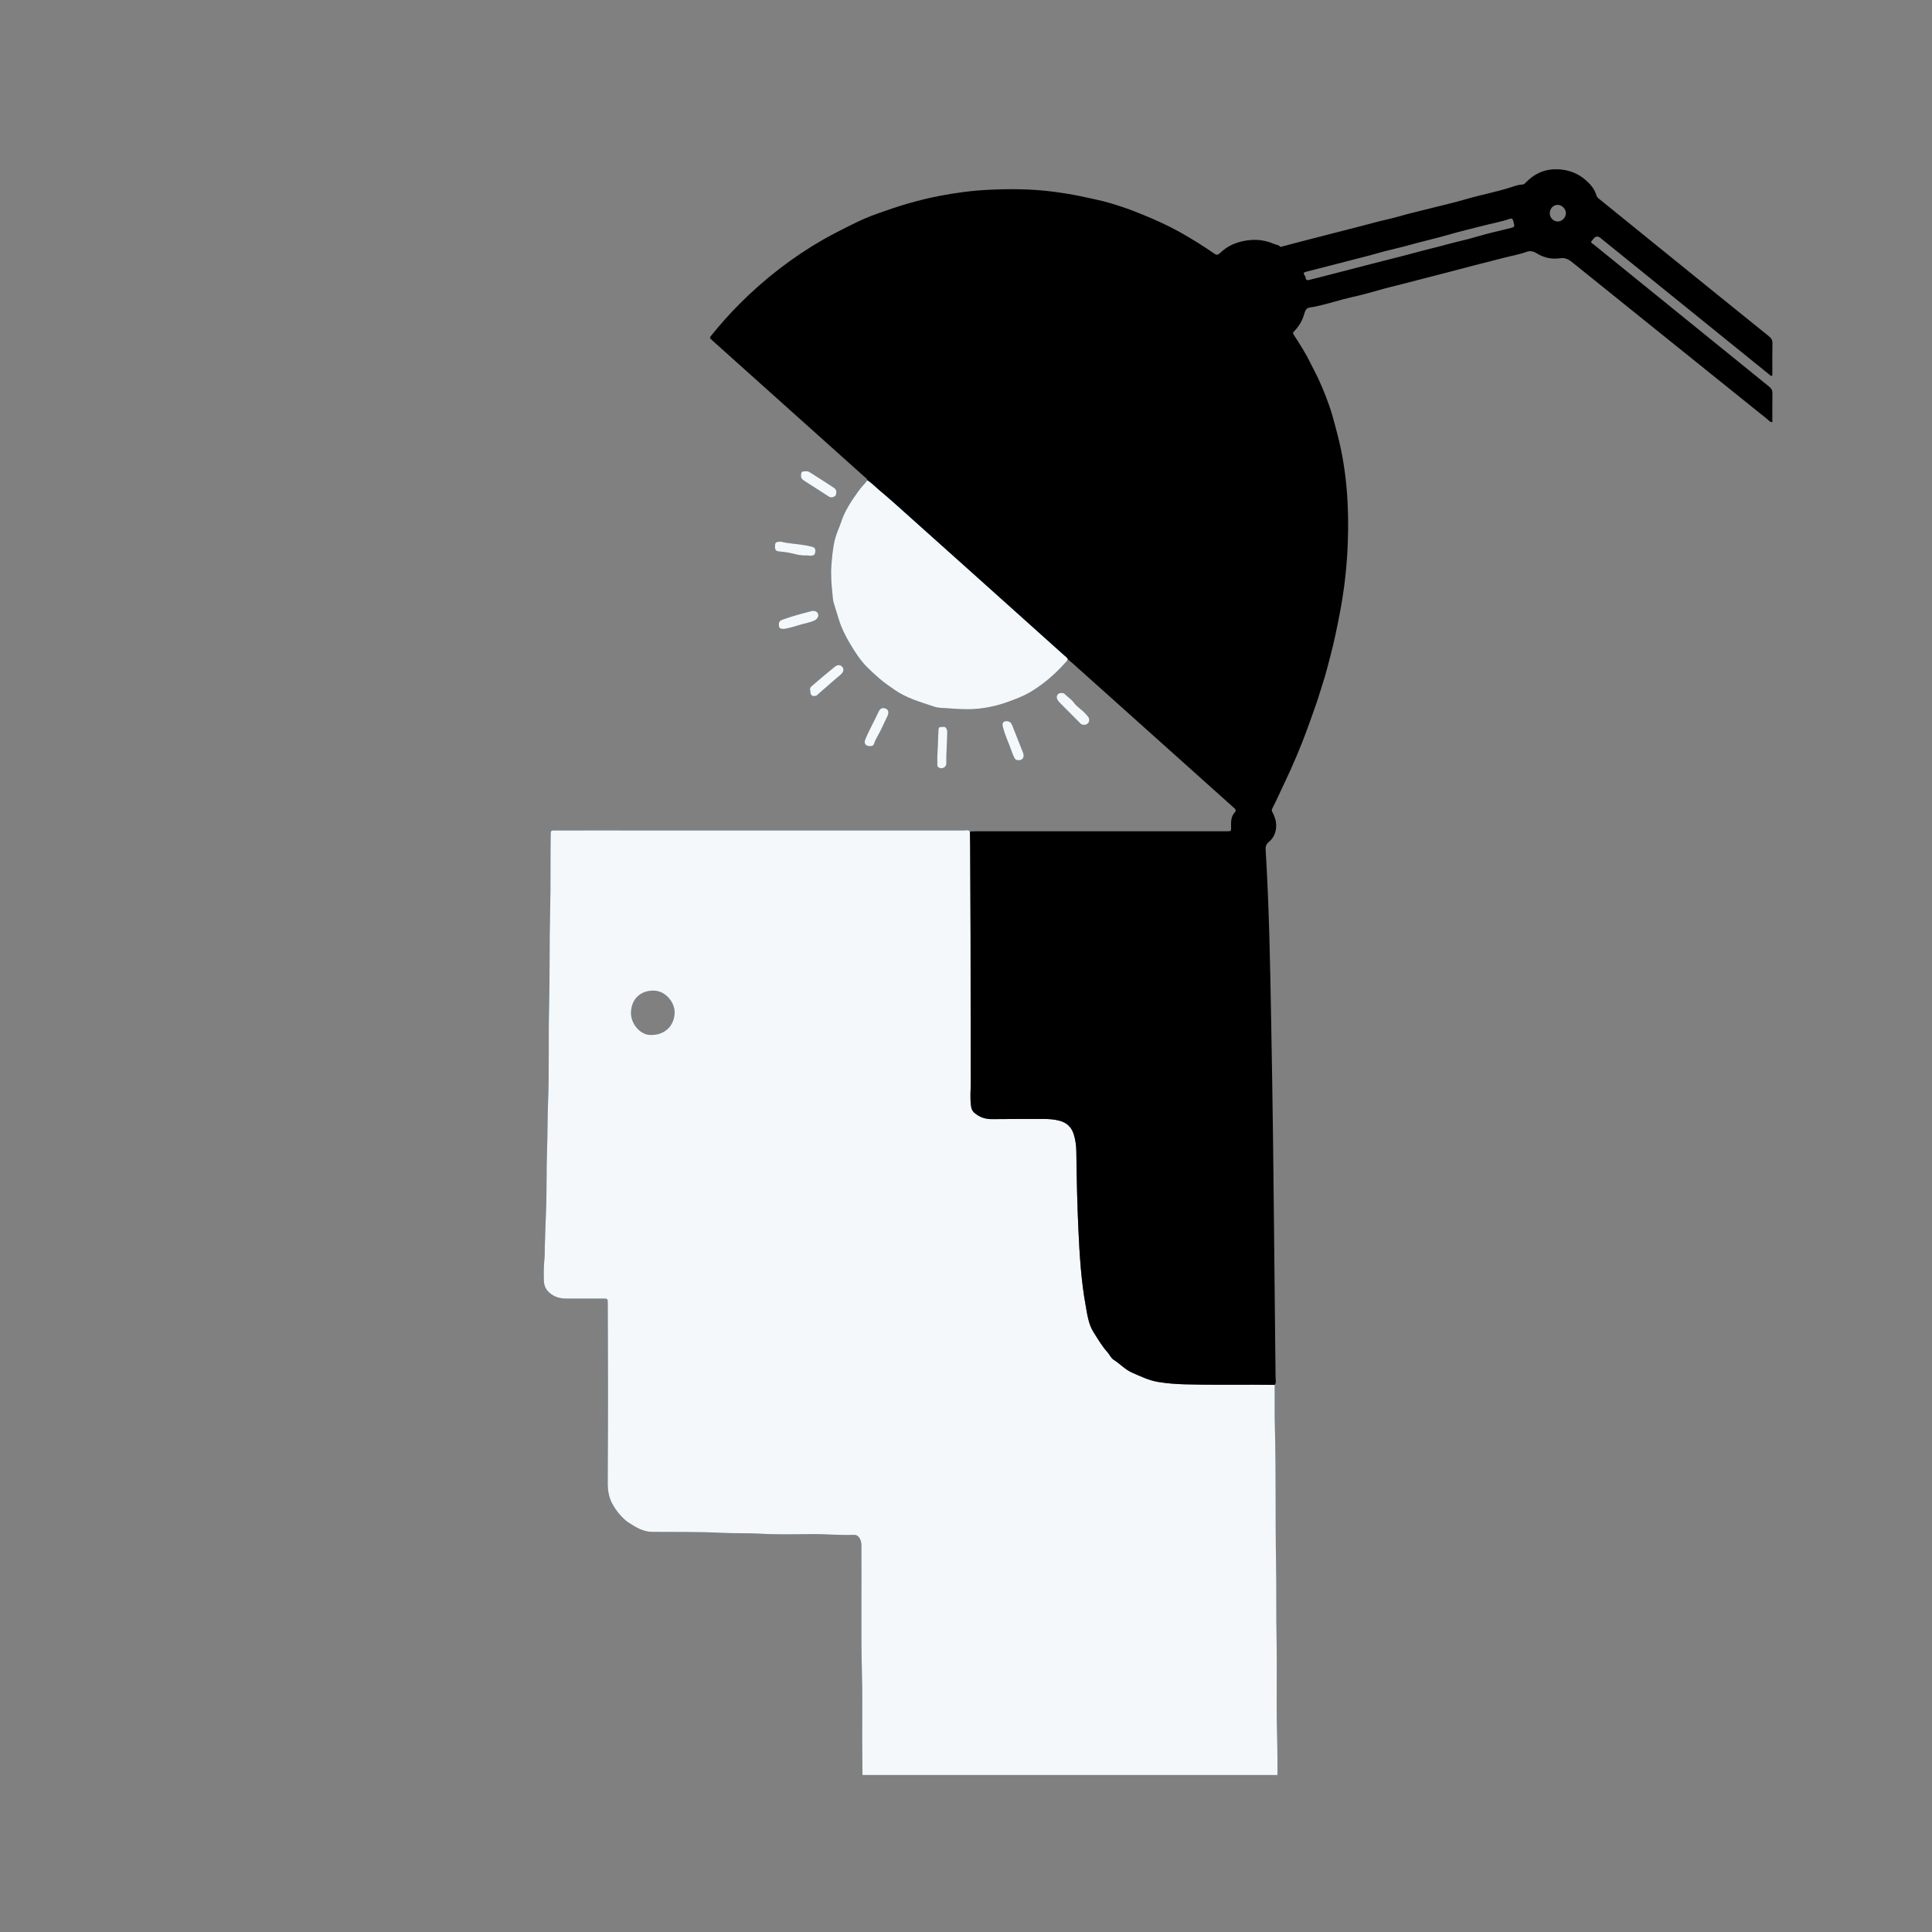 <svg xmlns="http://www.w3.org/2000/svg" fill="none" viewBox="0 0 160 160" height="160" width="160">
<rect x="0" y="0" width="160" height="160" fill="#808080" stroke="none"/>
<g clip-path="url(#clip0_3615_52505)">
<path fill="#0B609C" d="M105.565 114.689C105.57 115.879 105.55 117.069 105.583 118.258C105.685 121.963 105.609 125.67 105.678 129.374C105.718 131.573 105.682 133.77 105.723 135.968C105.767 138.402 105.691 140.838 105.755 143.272C105.839 146.494 105.775 149.716 105.803 152.938C105.807 153.49 105.872 153.456 105.298 153.456C94.188 153.456 83.077 153.456 71.966 153.456C71.938 153.456 71.911 153.456 71.883 153.456C71.453 153.455 71.492 153.48 71.472 153.052C71.354 150.578 71.453 148.103 71.413 145.628C71.376 143.318 71.443 141.006 71.383 138.698C71.289 135.116 71.366 131.534 71.336 127.953C71.335 127.782 71.302 127.626 71.234 127.477C71.132 127.251 70.977 127.101 70.698 127.111C69.511 127.156 68.327 127.035 67.14 127.049C65.717 127.065 64.291 127.095 62.872 127.012C61.838 126.951 60.806 126.997 59.775 126.944C57.858 126.847 55.938 126.883 54.02 126.865C53.432 126.859 52.915 126.631 52.429 126.328C52.2 126.185 51.965 126.056 51.756 125.868C51.336 125.489 50.999 125.06 50.726 124.571C50.418 124.017 50.327 123.42 50.329 122.795C50.341 119.502 50.361 116.209 50.347 112.917C50.34 111.27 50.338 109.624 50.333 107.978C50.333 107.964 50.333 107.95 50.333 107.937C50.327 107.549 50.327 107.546 49.949 107.545C48.954 107.543 47.959 107.546 46.964 107.544C46.548 107.543 46.147 107.489 45.78 107.262C45.342 106.991 45.062 106.629 45.042 106.096C45.019 105.462 45.027 104.828 45.093 104.195C45.124 103.893 45.108 103.587 45.118 103.283C45.148 102.331 45.172 101.379 45.214 100.428C45.292 98.674 45.239 96.917 45.306 95.164C45.354 93.879 45.334 92.594 45.386 91.311C45.495 88.657 45.405 86.002 45.473 83.349C45.54 80.695 45.49 78.039 45.559 75.387C45.613 73.312 45.571 71.24 45.603 69.167C45.609 68.778 45.608 68.774 45.988 68.773C47.094 68.771 48.199 68.772 49.305 68.772C59.476 68.772 69.647 68.772 79.819 68.776C79.988 68.776 80.181 68.698 80.326 68.865C80.332 69.266 80.341 69.666 80.343 70.067C80.356 72.53 80.373 74.992 80.378 77.455C80.386 81.495 80.381 85.536 80.395 89.576C80.398 90.264 80.318 90.954 80.423 91.644C80.456 91.859 80.535 92.017 80.689 92.153C81.112 92.525 81.602 92.689 82.169 92.682C83.564 92.666 84.96 92.671 86.356 92.666C86.84 92.665 87.322 92.693 87.791 92.828C88.368 92.993 88.741 93.36 88.923 93.935C89.075 94.415 89.133 94.91 89.139 95.407C89.165 97.551 89.21 99.694 89.309 101.836C89.408 103.936 89.532 106.035 89.908 108.108C90.047 108.87 90.137 109.656 90.567 110.334C90.925 110.899 91.262 111.48 91.711 111.98C91.896 112.185 91.995 112.463 92.235 112.615C92.763 112.948 93.182 113.429 93.77 113.684C94.471 113.988 95.151 114.323 95.922 114.449C96.634 114.565 97.347 114.623 98.064 114.643C99.998 114.698 101.933 114.676 103.867 114.677C104.433 114.677 105 114.685 105.565 114.69L105.565 114.689ZM53.947 85.708C54.964 85.721 55.816 85.041 55.867 83.905C55.906 83.032 55.133 82.063 54.14 82.039C53.244 82.017 52.31 82.555 52.258 83.826C52.219 84.792 53.059 85.76 53.947 85.708V85.708Z"></path>
<path fill-opacity="0.95" fill="white" d="M105.565 114.689C105.57 115.879 105.55 117.069 105.583 118.258C105.685 121.963 105.609 125.67 105.678 129.374C105.718 131.573 105.682 133.77 105.723 135.968C105.767 138.402 105.691 140.838 105.755 143.272C105.839 146.494 105.775 149.716 105.803 152.938C105.807 153.49 105.872 153.456 105.298 153.456C94.188 153.456 83.077 153.456 71.966 153.456C71.938 153.456 71.911 153.456 71.883 153.456C71.453 153.455 71.492 153.48 71.472 153.052C71.354 150.578 71.453 148.103 71.413 145.628C71.376 143.318 71.443 141.006 71.383 138.698C71.289 135.116 71.366 131.534 71.336 127.953C71.335 127.782 71.302 127.626 71.234 127.477C71.132 127.251 70.977 127.101 70.698 127.111C69.511 127.156 68.327 127.035 67.14 127.049C65.717 127.065 64.291 127.095 62.872 127.012C61.838 126.951 60.806 126.997 59.775 126.944C57.858 126.847 55.938 126.883 54.02 126.865C53.432 126.859 52.915 126.631 52.429 126.328C52.2 126.185 51.965 126.056 51.756 125.868C51.336 125.489 50.999 125.06 50.726 124.571C50.418 124.017 50.327 123.42 50.329 122.795C50.341 119.502 50.361 116.209 50.347 112.917C50.34 111.27 50.338 109.624 50.333 107.978C50.333 107.964 50.333 107.95 50.333 107.937C50.327 107.549 50.327 107.546 49.949 107.545C48.954 107.543 47.959 107.546 46.964 107.544C46.548 107.543 46.147 107.489 45.78 107.262C45.342 106.991 45.062 106.629 45.042 106.096C45.019 105.462 45.027 104.828 45.093 104.195C45.124 103.893 45.108 103.587 45.118 103.283C45.148 102.331 45.172 101.379 45.214 100.428C45.292 98.674 45.239 96.917 45.306 95.164C45.354 93.879 45.334 92.594 45.386 91.311C45.495 88.657 45.405 86.002 45.473 83.349C45.54 80.695 45.49 78.039 45.559 75.387C45.613 73.312 45.571 71.24 45.603 69.167C45.609 68.778 45.608 68.774 45.988 68.773C47.094 68.771 48.199 68.772 49.305 68.772C59.476 68.772 69.647 68.772 79.819 68.776C79.988 68.776 80.181 68.698 80.326 68.865C80.332 69.266 80.341 69.666 80.343 70.067C80.356 72.53 80.373 74.992 80.378 77.455C80.386 81.495 80.381 85.536 80.395 89.576C80.398 90.264 80.318 90.954 80.423 91.644C80.456 91.859 80.535 92.017 80.689 92.153C81.112 92.525 81.602 92.689 82.169 92.682C83.564 92.666 84.96 92.671 86.356 92.666C86.84 92.665 87.322 92.693 87.791 92.828C88.368 92.993 88.741 93.36 88.923 93.935C89.075 94.415 89.133 94.91 89.139 95.407C89.165 97.551 89.21 99.694 89.309 101.836C89.408 103.936 89.532 106.035 89.908 108.108C90.047 108.87 90.137 109.656 90.567 110.334C90.925 110.899 91.262 111.48 91.711 111.98C91.896 112.185 91.995 112.463 92.235 112.615C92.763 112.948 93.182 113.429 93.77 113.684C94.471 113.988 95.151 114.323 95.922 114.449C96.634 114.565 97.347 114.623 98.064 114.643C99.998 114.698 101.933 114.676 103.867 114.677C104.433 114.677 105 114.685 105.565 114.69L105.565 114.689ZM53.947 85.708C54.964 85.721 55.816 85.041 55.867 83.905C55.906 83.032 55.133 82.063 54.14 82.039C53.244 82.017 52.31 82.555 52.258 83.826C52.219 84.792 53.059 85.76 53.947 85.708V85.708Z"></path>
<path fill="black" d="M105.565 114.689C104.999 114.685 104.433 114.677 103.867 114.677C101.932 114.676 99.998 114.698 98.063 114.642C97.346 114.622 96.633 114.564 95.921 114.448C95.151 114.322 94.47 113.987 93.77 113.684C93.182 113.429 92.762 112.947 92.234 112.614C91.995 112.462 91.895 112.184 91.711 111.979C91.261 111.479 90.925 110.898 90.566 110.333C90.136 109.655 90.046 108.869 89.908 108.107C89.531 106.035 89.407 103.936 89.309 101.835C89.209 99.693 89.165 97.55 89.138 95.406C89.132 94.909 89.074 94.415 88.922 93.934C88.741 93.359 88.368 92.992 87.791 92.827C87.321 92.692 86.84 92.664 86.355 92.666C84.96 92.67 83.564 92.665 82.168 92.681C81.602 92.688 81.111 92.525 80.688 92.152C80.534 92.016 80.456 91.859 80.423 91.643C80.317 90.953 80.397 90.263 80.395 89.575C80.381 85.535 80.386 81.495 80.377 77.455C80.372 74.992 80.355 72.529 80.343 70.067C80.341 69.666 80.331 69.265 80.325 68.864C80.49 68.857 80.655 68.843 80.82 68.843C87.67 68.842 94.521 68.843 101.371 68.843C101.454 68.843 101.537 68.843 101.62 68.843C101.979 68.838 101.959 68.838 101.953 68.487C101.945 68.066 101.934 67.631 102.25 67.289C102.444 67.079 102.27 66.975 102.139 66.857C100.987 65.824 99.834 64.792 98.682 63.759C95.378 60.8 92.076 57.841 88.772 54.882C88.659 54.781 88.539 54.689 88.422 54.593C88.371 54.453 88.243 54.385 88.142 54.294C85.665 52.069 83.186 49.846 80.705 47.624C78.514 45.66 76.32 43.699 74.128 41.735C73.671 41.325 73.203 40.929 72.734 40.533C72.435 40.28 72.17 39.986 71.83 39.78C71.798 39.612 71.65 39.541 71.54 39.442C67.392 35.722 63.242 32.004 59.093 28.286C59.052 28.249 59.01 28.212 58.97 28.175C58.757 27.976 58.754 27.973 58.933 27.751C59.656 26.859 60.417 26 61.228 25.186C63.307 23.099 65.614 21.308 68.172 19.841C68.894 19.427 69.64 19.06 70.381 18.683C71.147 18.293 71.931 17.942 72.739 17.662C73.519 17.392 74.297 17.117 75.092 16.885C75.979 16.627 76.878 16.403 77.779 16.229C79.117 15.97 80.474 15.786 81.841 15.719C83.638 15.631 85.433 15.642 87.22 15.874C87.99 15.974 88.757 16.097 89.52 16.254C89.981 16.349 90.444 16.456 90.904 16.556C91.578 16.701 92.241 16.907 92.897 17.123C93.495 17.319 94.084 17.549 94.667 17.789C95.702 18.215 96.721 18.667 97.703 19.219C98.691 19.774 99.65 20.366 100.576 21.014C100.743 21.131 100.865 21.119 101.01 20.98C101.328 20.673 101.696 20.414 102.093 20.24C102.589 20.022 103.123 19.899 103.675 19.869C104.315 19.834 104.926 19.949 105.507 20.202C105.666 20.272 105.856 20.263 105.992 20.406C106.061 20.48 106.168 20.418 106.263 20.393C107.227 20.139 108.191 19.88 109.158 19.638C110.042 19.416 110.921 19.175 111.806 18.959C112.594 18.767 113.375 18.544 114.161 18.342C114.727 18.197 115.302 18.086 115.862 17.921C116.802 17.645 117.758 17.437 118.706 17.192C119.578 16.967 120.46 16.773 121.321 16.518C122.603 16.14 123.919 15.902 125.192 15.489C125.463 15.4 125.756 15.291 126.059 15.286C126.213 15.283 126.305 15.172 126.402 15.074C126.682 14.787 127.002 14.546 127.355 14.366C127.954 14.06 128.605 13.972 129.269 14.037C130.018 14.112 130.699 14.383 131.274 14.876C131.684 15.228 132.05 15.622 132.202 16.165C132.254 16.349 132.404 16.449 132.541 16.559C134.399 18.065 136.257 19.571 138.116 21.075C140.909 23.337 143.701 25.599 146.501 27.853C146.703 28.017 146.792 28.178 146.786 28.443C146.766 29.245 146.78 30.048 146.777 30.851C146.777 30.942 146.806 31.04 146.733 31.145C146.611 31.118 146.531 31.021 146.439 30.947C141.85 27.236 137.261 23.524 132.672 19.812C132.629 19.777 132.587 19.74 132.544 19.706C132.321 19.528 132.123 19.557 131.951 19.794C131.895 19.87 131.831 19.94 131.77 20.012C131.782 20.149 131.906 20.185 131.985 20.248C136.826 24.176 141.669 28.102 146.517 32.022C146.707 32.176 146.789 32.332 146.785 32.578C146.77 33.366 146.779 34.154 146.779 34.962C146.579 34.967 146.482 34.813 146.364 34.719C143.463 32.392 140.567 30.06 137.67 27.729C135.171 25.719 132.67 23.712 130.175 21.697C129.874 21.453 129.591 21.33 129.173 21.39C128.545 21.479 127.915 21.364 127.355 21.03C127.063 20.855 126.781 20.725 126.433 20.853C125.822 21.079 125.177 21.183 124.55 21.349C123.754 21.559 122.953 21.752 122.157 21.958C121.423 22.148 120.687 22.346 119.952 22.538C118.67 22.871 117.388 23.203 116.106 23.53C115.45 23.698 114.788 23.851 114.136 24.044C113.401 24.26 112.658 24.454 111.91 24.62C110.951 24.834 110.021 25.153 109.061 25.359C108.954 25.381 108.85 25.41 108.739 25.424C108.222 25.489 108.142 25.543 107.997 26.047C107.841 26.588 107.554 27.047 107.169 27.441C107.048 27.564 107.073 27.613 107.153 27.738C107.632 28.486 108.121 29.227 108.508 30.035C108.728 30.493 108.988 30.94 109.197 31.404C109.396 31.845 109.593 32.29 109.766 32.744C109.958 33.247 110.143 33.753 110.299 34.267C110.482 34.876 110.637 35.493 110.795 36.109C111.541 39.029 111.73 42.002 111.617 45.001C111.547 46.884 111.337 48.753 110.99 50.604C110.746 51.907 110.476 53.206 110.136 54.487C109.956 55.168 109.785 55.853 109.567 56.526C109.367 57.142 109.19 57.766 108.974 58.376C108.605 59.42 108.24 60.466 107.834 61.495C107.544 62.231 107.234 62.96 106.912 63.682C106.662 64.244 106.388 64.8 106.132 65.359C105.88 65.909 105.62 66.454 105.349 66.994C105.288 67.117 105.344 67.197 105.396 67.298C105.549 67.6 105.671 67.923 105.686 68.258C105.711 68.833 105.529 69.359 105.078 69.729C104.838 69.926 104.8 70.123 104.817 70.404C105.103 75.087 105.186 79.776 105.271 84.465C105.332 87.84 105.389 91.215 105.431 94.589C105.491 99.542 105.536 104.494 105.588 109.446C105.604 110.996 105.627 112.545 105.637 114.094C105.638 114.291 105.715 114.506 105.567 114.689L105.565 114.689ZM108.336 23.202C108.665 23.12 108.994 23.042 109.322 22.957C110.714 22.598 112.106 22.235 113.499 21.877C114.44 21.634 115.384 21.399 116.325 21.156C117.138 20.946 117.946 20.715 118.763 20.52C119.417 20.363 120.06 20.168 120.716 20.014C121.324 19.873 121.929 19.714 122.529 19.536C123.352 19.291 124.196 19.115 125.029 18.904C125.479 18.789 125.45 18.791 125.326 18.309C125.269 18.087 125.171 18.076 125.021 18.126C124.269 18.381 123.488 18.517 122.725 18.718C121.858 18.947 120.979 19.14 120.12 19.394C118.947 19.74 117.753 19.997 116.577 20.331C115.946 20.51 115.297 20.643 114.663 20.81C114.227 20.925 113.782 21.065 113.344 21.175C111.623 21.609 109.91 22.07 108.189 22.5C108.002 22.547 107.898 22.588 108.032 22.79C108.076 22.856 108.133 22.934 108.133 23.007C108.133 23.159 108.193 23.205 108.337 23.201L108.336 23.202ZM128.346 17.674C128.353 18.053 128.665 18.356 129.032 18.341C129.381 18.326 129.679 18.011 129.68 17.656C129.682 17.299 129.35 16.962 129.001 16.965C128.629 16.968 128.338 17.282 128.346 17.674Z"></path>
<path fill="#0B609C" d="M71.829 39.78C72.169 39.986 72.434 40.28 72.733 40.533C73.201 40.929 73.67 41.325 74.127 41.735C76.319 43.699 78.513 45.66 80.704 47.624C83.184 49.846 85.663 52.069 88.141 54.294C88.242 54.385 88.37 54.453 88.421 54.593C88.4 54.726 88.295 54.803 88.214 54.894C87.374 55.837 86.423 56.654 85.343 57.305C84.831 57.615 84.263 57.831 83.701 58.044C82.512 58.496 81.29 58.748 80.009 58.736C79.304 58.73 78.606 58.657 77.905 58.621C77.719 58.612 77.521 58.575 77.347 58.517C76.232 58.14 75.086 57.825 74.103 57.142C73.668 56.84 73.229 56.54 72.825 56.192C72.483 55.898 72.153 55.594 71.834 55.277C71.227 54.672 70.775 53.953 70.344 53.221C69.994 52.624 69.687 52.006 69.481 51.343C69.329 50.856 69.174 50.371 69.03 49.882C68.966 49.661 68.966 49.423 68.941 49.199C68.858 48.419 68.788 47.631 68.85 46.845C68.91 46.073 68.971 45.295 69.178 44.545C69.303 44.093 69.516 43.665 69.663 43.217C69.972 42.27 70.53 41.462 71.095 40.665C71.315 40.355 71.595 40.084 71.829 39.779V39.78Z"></path>
<path fill-opacity="0.95" fill="white" d="M71.829 39.78C72.169 39.986 72.434 40.28 72.733 40.533C73.201 40.929 73.67 41.325 74.127 41.735C76.319 43.699 78.513 45.66 80.704 47.624C83.184 49.846 85.663 52.069 88.141 54.294C88.242 54.385 88.37 54.453 88.421 54.593C88.4 54.726 88.295 54.803 88.214 54.894C87.374 55.837 86.423 56.654 85.343 57.305C84.831 57.615 84.263 57.831 83.701 58.044C82.512 58.496 81.29 58.748 80.009 58.736C79.304 58.73 78.606 58.657 77.905 58.621C77.719 58.612 77.521 58.575 77.347 58.517C76.232 58.14 75.086 57.825 74.103 57.142C73.668 56.84 73.229 56.54 72.825 56.192C72.483 55.898 72.153 55.594 71.834 55.277C71.227 54.672 70.775 53.953 70.344 53.221C69.994 52.624 69.687 52.006 69.481 51.343C69.329 50.856 69.174 50.371 69.03 49.882C68.966 49.661 68.966 49.423 68.941 49.199C68.858 48.419 68.788 47.631 68.85 46.845C68.91 46.073 68.971 45.295 69.178 44.545C69.303 44.093 69.516 43.665 69.663 43.217C69.972 42.27 70.53 41.462 71.095 40.665C71.315 40.355 71.595 40.084 71.829 39.779V39.78Z"></path>
<path fill="#0B609C" d="M89.798 60.029C89.69 60.023 89.588 60.029 89.497 59.937C88.923 59.352 88.341 58.775 87.763 58.194C87.705 58.136 87.653 58.071 87.609 58.002C87.468 57.782 87.481 57.622 87.646 57.461C87.738 57.37 88.069 57.353 88.177 57.472C88.408 57.724 88.716 57.885 88.921 58.174C89.192 58.556 89.627 58.782 89.929 59.142C90.017 59.246 90.126 59.332 90.177 59.466C90.284 59.745 90.092 60.032 89.798 60.029Z"></path>
<path fill-opacity="0.95" fill="white" d="M89.798 60.029C89.69 60.023 89.588 60.029 89.497 59.937C88.923 59.352 88.341 58.775 87.763 58.194C87.705 58.136 87.653 58.071 87.609 58.002C87.468 57.782 87.481 57.622 87.646 57.461C87.738 57.37 88.069 57.353 88.177 57.472C88.408 57.724 88.716 57.885 88.921 58.174C89.192 58.556 89.627 58.782 89.929 59.142C90.017 59.246 90.126 59.332 90.177 59.466C90.284 59.745 90.092 60.032 89.798 60.029Z"></path>
<path fill="#0B609C" d="M67.103 57.194C66.998 56.947 67.234 56.815 67.382 56.684C67.956 56.178 68.549 55.692 69.144 55.209C69.372 55.025 69.6 55.045 69.759 55.227C69.899 55.389 69.878 55.621 69.681 55.817C69.536 55.962 69.366 56.082 69.21 56.217C68.733 56.632 68.256 57.049 67.78 57.465C67.719 57.519 67.673 57.59 67.588 57.616C67.262 57.717 67.102 57.591 67.103 57.194Z"></path>
<path fill-opacity="0.95" fill="white" d="M67.103 57.194C66.998 56.947 67.234 56.815 67.382 56.684C67.956 56.178 68.549 55.692 69.144 55.209C69.372 55.025 69.6 55.045 69.759 55.227C69.899 55.389 69.878 55.621 69.681 55.817C69.536 55.962 69.366 56.082 69.21 56.217C68.733 56.632 68.256 57.049 67.78 57.465C67.719 57.519 67.673 57.59 67.588 57.616C67.262 57.717 67.102 57.591 67.103 57.194Z"></path>
<path fill="#0B609C" d="M72.064 61.797C71.675 61.803 71.527 61.559 71.656 61.241C71.977 60.45 72.409 59.713 72.762 58.938C72.896 58.645 73.108 58.567 73.385 58.698C73.575 58.788 73.631 59.006 73.512 59.271C73.355 59.62 73.176 59.958 73.022 60.308C72.829 60.746 72.538 61.134 72.389 61.593C72.329 61.774 72.18 61.791 72.064 61.797L72.064 61.797Z"></path>
<path fill-opacity="0.95" fill="white" d="M72.064 61.797C71.675 61.803 71.527 61.559 71.656 61.241C71.977 60.45 72.409 59.713 72.762 58.938C72.896 58.645 73.108 58.567 73.385 58.698C73.575 58.788 73.631 59.006 73.512 59.271C73.355 59.62 73.176 59.958 73.022 60.308C72.829 60.746 72.538 61.134 72.389 61.593C72.329 61.774 72.18 61.791 72.064 61.797L72.064 61.797Z"></path>
<path fill="#0B609C" d="M64.92 52.087C64.698 52.074 64.533 52.08 64.51 51.842C64.479 51.537 64.546 51.413 64.764 51.333C65.523 51.055 66.299 50.835 67.083 50.641C67.122 50.631 67.159 50.61 67.199 50.603C67.495 50.549 67.714 50.657 67.761 50.878C67.806 51.092 67.66 51.299 67.413 51.405C66.977 51.593 66.503 51.652 66.056 51.805C65.787 51.897 65.507 51.959 65.23 52.029C65.111 52.058 64.988 52.075 64.919 52.087H64.92Z"></path>
<path fill-opacity="0.95" fill="white" d="M64.92 52.087C64.698 52.074 64.533 52.08 64.51 51.842C64.479 51.537 64.546 51.413 64.764 51.333C65.523 51.055 66.299 50.835 67.083 50.641C67.122 50.631 67.159 50.61 67.199 50.603C67.495 50.549 67.714 50.657 67.761 50.878C67.806 51.092 67.66 51.299 67.413 51.405C66.977 51.593 66.503 51.652 66.056 51.805C65.787 51.897 65.507 51.959 65.23 52.029C65.111 52.058 64.988 52.075 64.919 52.087H64.92Z"></path>
<path fill="#0B609C" d="M83.383 59.722C83.626 59.725 83.753 59.875 83.834 60.081C84.126 60.819 84.417 61.557 84.71 62.295C84.78 62.469 84.817 62.654 84.704 62.807C84.603 62.945 84.435 62.981 84.257 62.953C84.151 62.937 84.087 62.893 84.032 62.801C83.926 62.625 83.852 62.435 83.787 62.242C83.566 61.588 83.253 60.967 83.08 60.295C83.063 60.228 83.037 60.163 83.029 60.096C82.999 59.835 83.116 59.714 83.383 59.721L83.383 59.722Z"></path>
<path fill-opacity="0.95" fill="white" d="M83.383 59.722C83.626 59.725 83.753 59.875 83.834 60.081C84.126 60.819 84.417 61.557 84.71 62.295C84.78 62.469 84.817 62.654 84.704 62.807C84.603 62.945 84.435 62.981 84.257 62.953C84.151 62.937 84.087 62.893 84.032 62.801C83.926 62.625 83.852 62.435 83.787 62.242C83.566 61.588 83.253 60.967 83.08 60.295C83.063 60.228 83.037 60.163 83.029 60.096C82.999 59.835 83.116 59.714 83.383 59.721L83.383 59.722Z"></path>
<path fill="#0B609C" d="M66.721 39.026C66.865 38.997 66.999 39.069 67.127 39.15C67.738 39.539 68.35 39.925 68.953 40.324C69.096 40.418 69.263 40.509 69.261 40.731C69.26 40.891 69.253 41.04 69.095 41.123C68.944 41.202 68.799 41.229 68.634 41.121C67.956 40.678 67.27 40.246 66.588 39.807C66.434 39.709 66.324 39.588 66.332 39.378C66.344 39.079 66.386 39.029 66.721 39.026V39.026Z"></path>
<path fill-opacity="0.95" fill="white" d="M66.721 39.026C66.865 38.997 66.999 39.069 67.127 39.15C67.738 39.539 68.35 39.925 68.953 40.324C69.096 40.418 69.263 40.509 69.261 40.731C69.26 40.891 69.253 41.04 69.095 41.123C68.944 41.202 68.799 41.229 68.634 41.121C67.956 40.678 67.27 40.246 66.588 39.807C66.434 39.709 66.324 39.588 66.332 39.378C66.344 39.079 66.386 39.029 66.721 39.026V39.026Z"></path>
<path fill="#0B609C" d="M66.819 45.998C66.218 46.05 65.653 45.803 65.061 45.733C64.884 45.712 64.709 45.681 64.53 45.67C64.256 45.653 64.166 45.529 64.178 45.228C64.19 44.928 64.252 44.877 64.546 44.858C64.732 44.846 64.898 44.916 65.073 44.943C65.777 45.051 66.492 45.088 67.186 45.261C67.482 45.334 67.55 45.426 67.516 45.717C67.489 45.951 67.399 46.022 67.116 46.021C67.02 46.021 66.923 46.006 66.819 45.998H66.819Z"></path>
<path fill-opacity="0.95" fill="white" d="M66.819 45.998C66.218 46.05 65.653 45.803 65.061 45.733C64.884 45.712 64.709 45.681 64.53 45.67C64.256 45.653 64.166 45.529 64.178 45.228C64.19 44.928 64.252 44.877 64.546 44.858C64.732 44.846 64.898 44.916 65.073 44.943C65.777 45.051 66.492 45.088 67.186 45.261C67.482 45.334 67.55 45.426 67.516 45.717C67.489 45.951 67.399 46.022 67.116 46.021C67.02 46.021 66.923 46.006 66.819 45.998H66.819Z"></path>
<path fill="#0B609C" d="M77.629 62.584C77.659 61.882 77.689 61.18 77.717 60.479C77.722 60.349 77.726 60.213 77.897 60.211C78.063 60.209 78.258 60.114 78.376 60.332C78.423 60.421 78.449 60.507 78.449 60.607C78.445 61.475 78.354 62.341 78.374 63.211C78.382 63.537 78.037 63.717 77.75 63.571C77.647 63.519 77.626 63.425 77.624 63.329C77.619 63.081 77.622 62.833 77.622 62.585C77.625 62.585 77.627 62.585 77.629 62.585L77.629 62.584Z"></path>
<path fill-opacity="0.95" fill="white" d="M77.629 62.584C77.659 61.882 77.689 61.18 77.717 60.479C77.722 60.349 77.726 60.213 77.897 60.211C78.063 60.209 78.258 60.114 78.376 60.332C78.423 60.421 78.449 60.507 78.449 60.607C78.445 61.475 78.354 62.341 78.374 63.211C78.382 63.537 78.037 63.717 77.75 63.571C77.647 63.519 77.626 63.425 77.624 63.329C77.619 63.081 77.622 62.833 77.622 62.585C77.625 62.585 77.627 62.585 77.629 62.585L77.629 62.584Z"></path>
</g>
<defs>
<clipPath id="clip0_3615_52505">
<rect transform="translate(45 14)" fill="white" height="133" width="102"></rect>
</clipPath>
</defs>
</svg>
